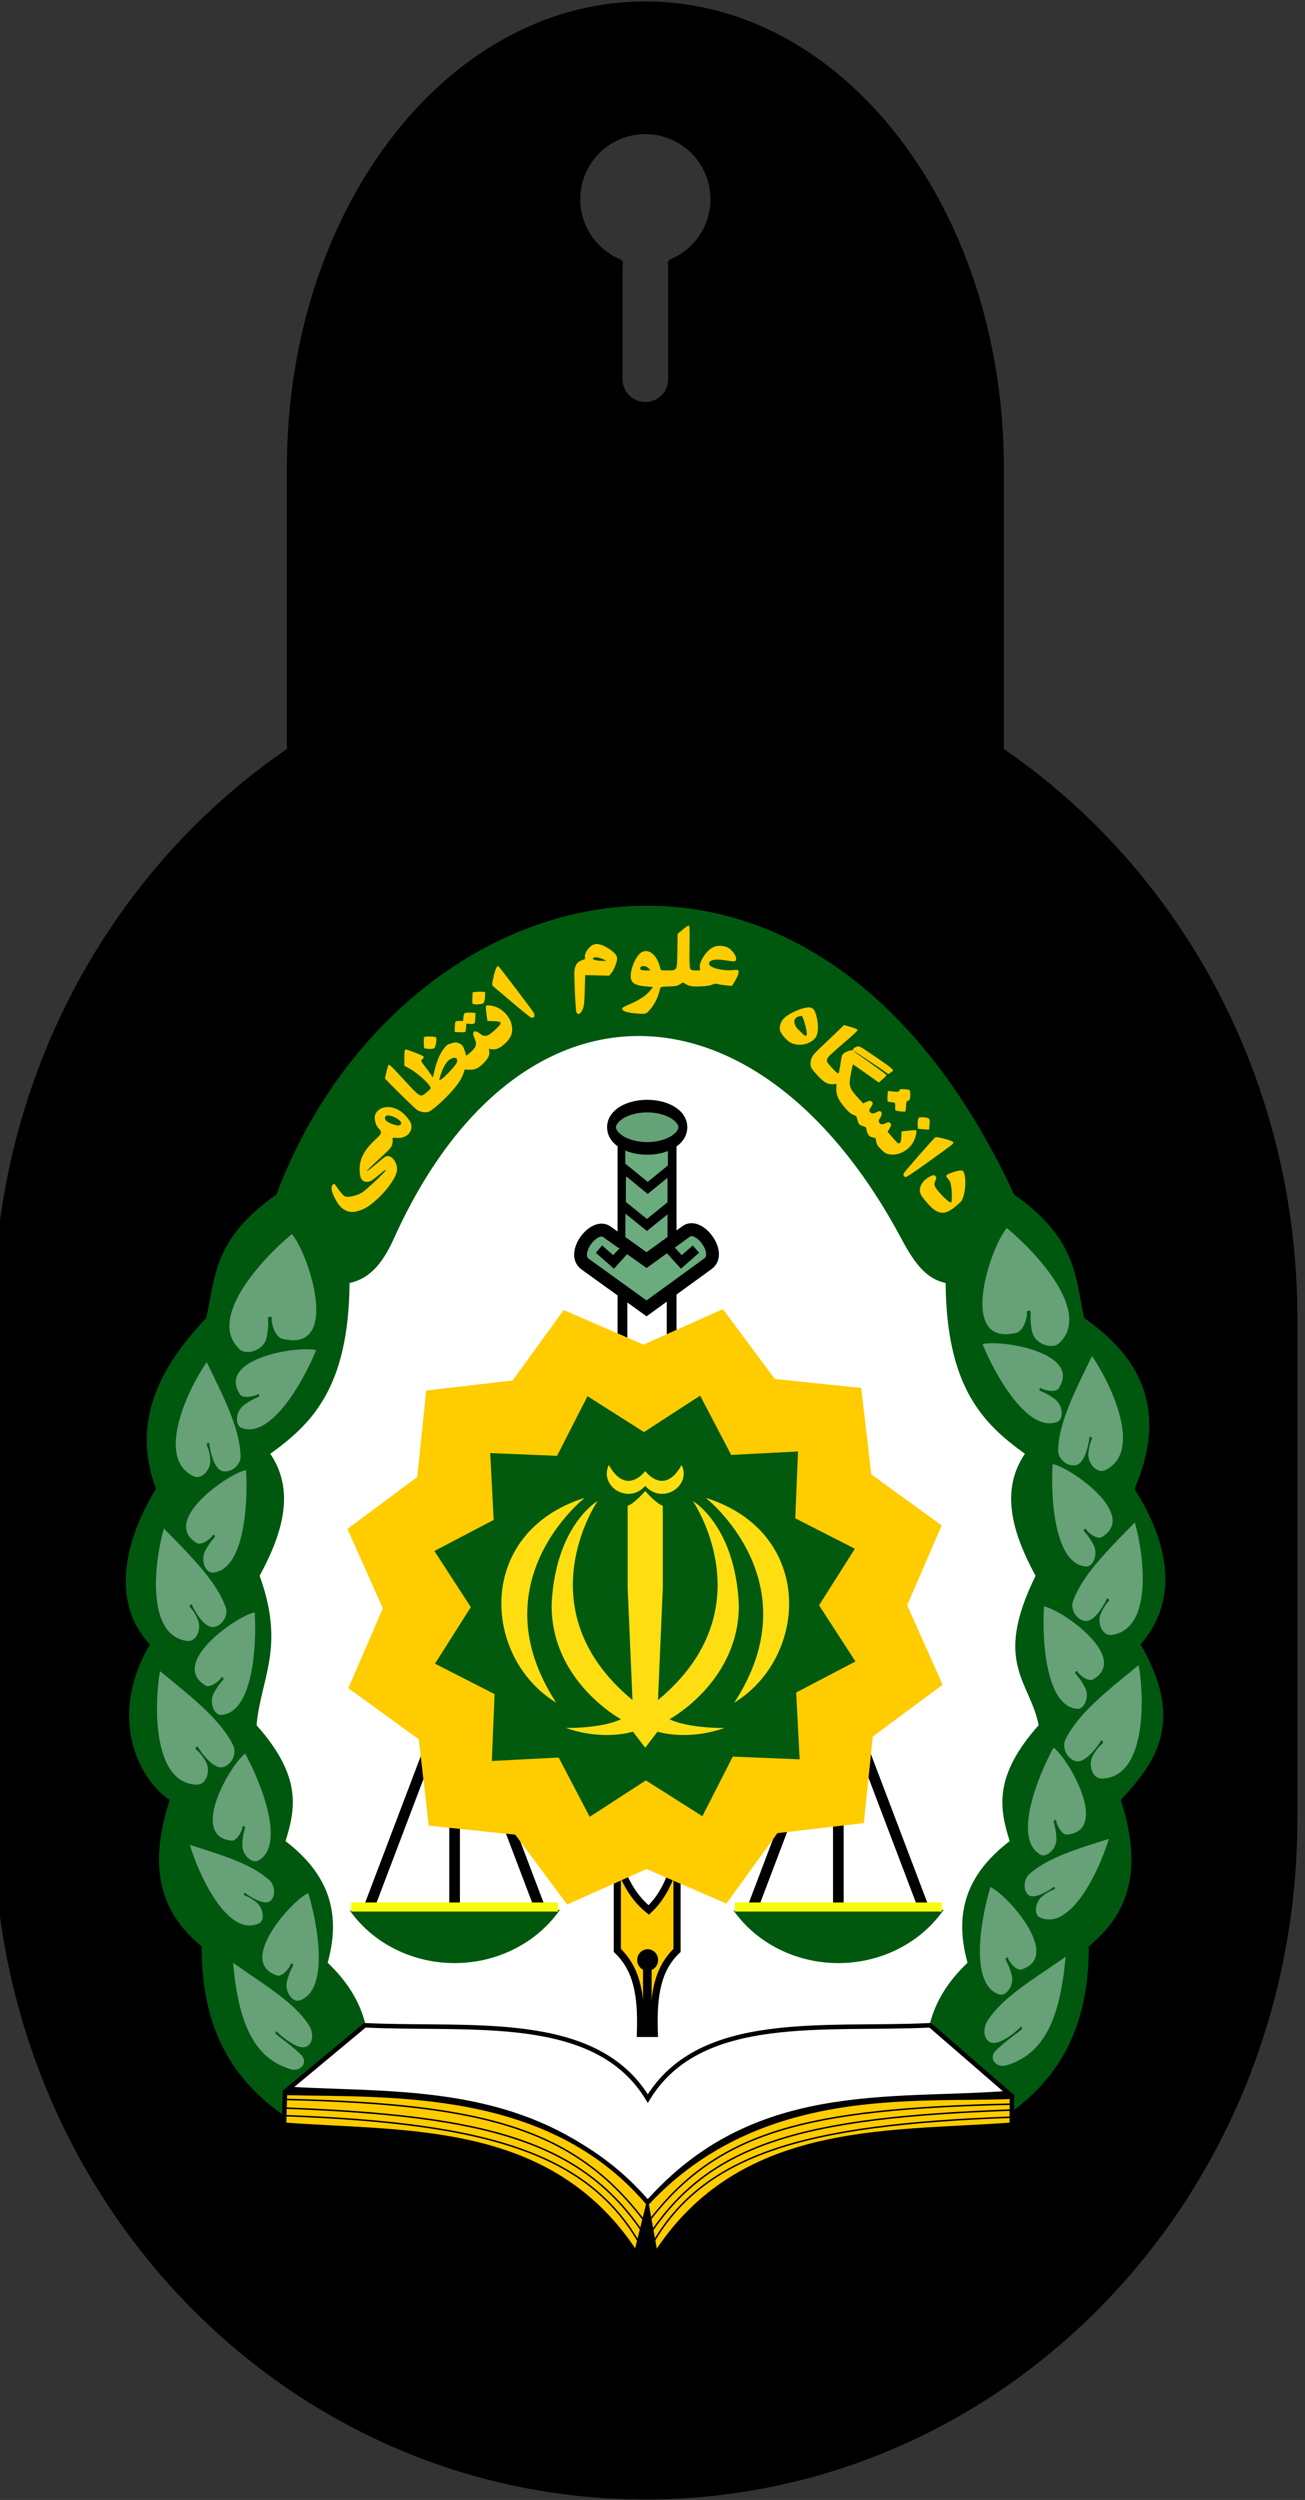 <?xml version="1.0" encoding="UTF-8" standalone="no"?>
<!-- Created with Inkscape (http://www.inkscape.org/) -->

<svg
   xmlns:dc="http://purl.org/dc/elements/1.1/"
   xmlns:cc="http://creativecommons.org/ns#"
   xmlns:rdf="http://www.w3.org/1999/02/22-rdf-syntax-ns#"
   xmlns:svg="http://www.w3.org/2000/svg"
   xmlns="http://www.w3.org/2000/svg"
   xmlns:sodipodi="http://sodipodi.sourceforge.net/DTD/sodipodi-0.dtd"
   xmlns:inkscape="http://www.inkscape.org/namespaces/inkscape"
   width="230.799mm"
   height="442.02mm"
   viewBox="0 0 230.799 442.02"
   version="1.1"
   id="svg4078"
   inkscape:version="0.92.3 (2405546, 2018-03-11)"
   sodipodi:docname="NAJA-Amin_University_Badge.svg">
  <rect x="0" y="0" width="230.799" height="442.02" fill="#333333" stroke="none"/>
  <defs
     id="defs4072" />
  <sodipodi:namedview
     id="base"
     pagecolor="#ffffff"
     bordercolor="#666666"
     borderopacity="1.0"
     inkscape:pageopacity="0.0"
     inkscape:pageshadow="2"
     inkscape:zoom="0.35"
     inkscape:cx="60.441277"
     inkscape:cy="669.59985"
     inkscape:document-units="mm"
     inkscape:current-layer="layer1"
     showgrid="false"
     fit-margin-top="0"
     fit-margin-left="0"
     fit-margin-right="0"
     fit-margin-bottom="0"
     inkscape:window-width="1366"
     inkscape:window-height="715"
     inkscape:window-x="-8"
     inkscape:window-y="-8"
     inkscape:window-maximized="1" />
  <g
     inkscape:label="Layer 1"
     inkscape:groupmode="layer"
     id="layer1"
     transform="translate(39.048,25.308)">
    <g
       transform="matrix(0.282,0,0,0.282,-1525.871,303.283)"
       id="g3965">
      <path
         style="display:inline;opacity:1;fill:#000000;fill-opacity:1;fill-rule:nonzero;stroke:#000000;stroke-width:6.191;stroke-linecap:round;stroke-linejoin:round;stroke-miterlimit:4;stroke-dasharray:none;stroke-dashoffset:0;stroke-opacity:1"
         d="m 5677.166,-1161.204 c -122.835,0 -221.723,129.044 -221.723,289.337 v 177.924 c -110.981,75.448 -184.077,206.12 -184.077,355.275 v 313.824 c 0,234.709 180.988,423.662 405.8,423.662 224.813,0 405.8,-188.953 405.8,-423.662 v -313.824 c 0,-149.155 -73.096,-279.827 -184.077,-355.275 v -177.924 c 0,-160.293 -98.888,-289.337 -221.723,-289.337 z m 0,76.987 a 43.924,43.924 0 0 1 43.924,43.924 43.924,43.924 0 0 1 -26.768,40.385 c 0.154,0.933 0.238,1.891 0.238,2.869 v 69.572 c 0,9.636 -7.758,17.392 -17.393,17.392 -9.636,0 -17.393,-7.756 -17.393,-17.392 v -69.572 c 0,-0.962 0.079,-1.905 0.228,-2.824 a 43.924,43.924 0 0 1 -26.759,-40.429 43.924,43.924 0 0 1 43.924,-43.924 z"
         id="path3673"
         inkscape:connector-curvature="0" />
      <g
         inkscape:label="Layer 1"
         id="layer1-9"
         transform="matrix(0.444,0,0,0.444,5345.775,-188.349)">
        <path
           style="fill:#000000;fill-opacity:1;fill-rule:evenodd;stroke:none"
           d=""
           id="path13976"
           inkscape:connector-curvature="0" />
        <path
           style="fill:#ffcc00;fill-opacity:1;stroke:none"
           d=""
           id="path3976"
           inkscape:connector-curvature="0" />
        <ellipse
           ry="797.857"
           rx="627.323"
           cy="47.716"
           cx="745.274"
           style="fill:#ffffff;fill-opacity:1;stroke:none"
           id="path4410" />
        <g
           id="g4323"
           transform="matrix(2.132,0,0,2.132,3151.026,-755.176)">
          <g
             id="g4226"
             transform="matrix(0.882,0,0,0.882,-2078.752,-143.489)">
            <path
               inkscape:connector-curvature="0"
               id="path4228"
               d="M 869.353,829.746 948.037,622.483"
               style="fill:none;stroke:#000000;stroke-width:8;stroke-linecap:butt;stroke-linejoin:miter;stroke-miterlimit:4;stroke-dasharray:none;stroke-opacity:1" />
            <path
               style="fill:none;stroke:#000000;stroke-width:8;stroke-linecap:butt;stroke-linejoin:miter;stroke-miterlimit:4;stroke-dasharray:none;stroke-opacity:1"
               d="M 999.852,829.746 921.169,622.483"
               id="path4230"
               inkscape:connector-curvature="0" />
          </g>
          <path
             style="fill:none;stroke:#000000;stroke-width:7.056;stroke-linecap:butt;stroke-linejoin:miter;stroke-miterlimit:4;stroke-dasharray:none;stroke-opacity:1"
             d="M -1254.277,598.508 V 410.623"
             id="path4234"
             inkscape:connector-curvature="0" />
          <g
             id="g4319">
            <path
               sodipodi:open="true"
               sodipodi:end="2.5617453"
               sodipodi:start="0.5732163"
               transform="matrix(0.84,0,0,0.883,-2036.914,-142.358)"
               d="m 1014.76,826.246 a 98.834,87.319 0 0 1 -82.709,39.962 98.834,87.319 0 0 1 -83.007,-39.477"
               sodipodi:ry="87.31916"
               sodipodi:rx="98.833778"
               sodipodi:cy="778.89008"
               sodipodi:cx="931.72424"
               id="path4232"
               style="fill:#00580f;fill-opacity:1;stroke:none"
               sodipodi:type="arc" />
            <path
               style="fill:#fede11;fill-opacity:1;stroke:#f7fc0d;stroke-width:6.028;stroke-linecap:butt;stroke-linejoin:miter;stroke-miterlimit:4;stroke-dasharray:none;stroke-opacity:1"
               d="m -1322.84,585.361 h 137.123"
               id="path4317-6"
               inkscape:connector-curvature="0" />
          </g>
        </g>
        <path
           sodipodi:nodetypes="cccccccccccccccccccccsscccccccc"
           inkscape:connector-curvature="0"
           id="path3388"
           d="m 1256.39,787.359 c 68.191,-47.789 116.7,-116.9 116.279,-239.019 51.54,-42.164 79.405,-101.689 45.22,-206.719 49.273,-53.242 91.461,-110.026 27.993,-219.639 55.644,-64.295 39.079,-143.806 -8.613,-219.639 39.234,-90.877 27.309,-173.228 -71.06,-241.172 -12.566,-56.679 -9.799,-112.262 -99.053,-174.419 -288.715,-624.431 -869.927,-456.891 -1041.961,0 -89.254,62.157 -86.487,117.74 -99.053,174.419 -72.906,76.431 -103.727,152.483 -71.06,241.172 -39.746,64.67 -67.761,156.341 -8.613,219.639 -63.464,109.622 -9.572,195.664 27.993,219.639 -34.186,105.029 -6.32,164.555 45.22,206.719 -0.421,122.118 48.089,191.229 116.279,239.019 l 116.474,-60.551 c 10.654,-60.034 -8.628,-111.514 -54.815,-155.308 22.418,-79.998 -7.57,-131.777 -59.506,-171.739 13.829,-44.741 24.058,-90.768 -40.913,-163.652 5.993,-66.885 41.026,-109.937 4.307,-211.025 33.956,-62.244 49.667,-121.447 15.073,-172.266 57.68,-41.714 110.751,-92.186 111.973,-241.172 26.984,-5.82 45.842,-25.592 62.446,-62.446 173.624,-385.366 515.108,-378.247 717.056,0 19.038,35.659 35.462,56.627 62.446,62.446 1.221,148.986 54.292,199.458 111.973,241.172 -34.594,50.819 -18.883,110.022 15.073,172.266 -61.085,123.931 -7.274,149.379 4.307,211.025 -64.972,72.884 -54.742,118.911 -40.913,163.652 -51.936,39.961 -81.924,91.741 -59.506,171.739 -46.187,43.794 -65.469,95.274 -54.815,155.308 z"
           style="fill:#00580f;fill-opacity:1;stroke:none" />
        <g
           id="g4361"
           style="fill:#66a178;fill-opacity:1"
           transform="matrix(2.132,0,0,2.132,-44.057,-1148.014)">
          <path
             sodipodi:nodetypes="cssssasc"
             inkscape:connector-curvature="0"
             id="path3362"
             d="m 97.6,806.573 c 3.805,43.556 15.671,63.541 38.012,70.456 6.585,2.038 11.971,-4.255 7.227,-9.321 -5.078,-5.423 -16.927,-13.558 -17.049,-14.224 -0.25,-1.36 0.794,-2.151 1.307,-0.817 0.067,0.174 13.379,12.894 19.58,9.182 3.865,-2.314 4.422,-8.707 1.247,-13.777 -9.742,-15.556 -31.165,-27.868 -50.324,-41.499 z"
             style="fill:#66a178;fill-opacity:1;stroke:none" />
          <path
             sodipodi:nodetypes="casssccc"
             inkscape:connector-curvature="0"
             id="path3364"
             d="m 147.404,760.394 c 6.298,20.599 14.257,64.818 -5.95,71.15 -4.441,1.392 -9.854,-5.995 -8.173,-12.667 1.855,-7.369 4.248,-10.114 4.133,-10.775 -0.234,-1.353 -1.828,-1.362 -1.847,0.067 -0.002,0.186 -3.685,6.83 -8.2,6.956 -28.329,-8.212 9.117,-49.933 20.037,-54.731 z"
             style="fill:#66a178;fill-opacity:1;stroke:none" />
          <path
             sodipodi:nodetypes="casssasc"
             inkscape:connector-curvature="0"
             id="path3366"
             d="m 68.952,728.472 c 5.537,18.716 24.625,61.479 45.663,52.057 4.329,-1.939 3.144,-10.293 -1.718,-14.151 -5.37,-4.261 -7.711,-4.067 -7.962,-4.616 -0.512,-1.123 0.333,-2.097 1.093,-1.069 0.099,0.134 11.62,8.455 16.08,5.041 3.703,-2.835 3.537,-10.425 -0.53,-14.002 C 109.1,740.756 90.097,735.211 68.952,728.472 Z"
             style="fill:#66a178;fill-opacity:1;stroke:none" />
          <path
             style="fill:#66a178;fill-opacity:1;stroke:none"
             d="m 105.609,668.04 c 10.362,18.884 27.161,60.555 8.668,70.87 -4.065,2.267 -10.868,-3.862 -10.582,-10.737 0.315,-7.592 2.098,-10.767 1.852,-11.391 -0.504,-1.277 -2.067,-0.961 -1.794,0.442 0.036,0.182 -2.216,7.437 -6.611,8.481 -29.408,-2.269 -1.246,-50.743 8.468,-57.665 z"
             id="path3368"
             inkscape:connector-curvature="0"
             sodipodi:nodetypes="casssccc" />
          <path
             style="fill:#66a178;fill-opacity:1;stroke:none"
             d="m 49.183,613.398 c -3.839,21.771 -5.124,74.62 24.522,75.141 6.101,0.107 9.311,-8.991 5.774,-15.272 -3.906,-6.937 -6.736,-7.868 -6.726,-8.549 0.021,-1.393 1.54,-1.98 1.859,-0.565 0.042,0.184 8.873,14.23 15.935,12.895 5.865,-1.109 9.84,-8.936 7.074,-14.547 -8.486,-17.215 -27.545,-32.034 -48.439,-49.104 z"
             id="path3370"
             inkscape:connector-curvature="0"
             sodipodi:nodetypes="casssasc" />
          <path
             sodipodi:nodetypes="casssccc"
             inkscape:connector-curvature="0"
             id="path3372"
             d="m 111.909,574.493 c 1.405,21.495 -0.993,66.36 -22.114,67.888 -4.642,0.336 -8.215,-8.095 -5.049,-14.204 3.496,-6.747 6.454,-8.869 6.495,-9.54 0.083,-1.37 -1.467,-1.745 -1.813,-0.359 -0.045,0.18 -5.153,5.803 -9.577,4.89 -25.689,-14.492 20.328,-46.51 32.058,-48.674 z"
             style="fill:#66a178;fill-opacity:1;stroke:none" />
          <path
             sodipodi:nodetypes="casssasc"
             inkscape:connector-curvature="0"
             id="path3374"
             d="m 51.749,518.9 c -5.917,20.44 -12.644,70.9 15.477,74.511 5.787,0.743 9.786,-7.63 7.079,-14.015 -2.99,-7.051 -5.582,-8.239 -5.501,-8.89 0.165,-1.331 1.669,-1.734 1.825,-0.345 0.02,0.181 6.95,14.555 13.801,14.018 5.689,-0.446 10.283,-7.523 8.239,-13.184 -6.271,-17.372 -22.841,-33.559 -40.921,-52.093 z"
             style="fill:#66a178;fill-opacity:1;stroke:none" />
          <path
             style="fill:#66a178;fill-opacity:1;stroke:none"
             d="m 106.195,480.207 c 1.405,21.495 -0.993,66.36 -22.114,67.888 -4.642,0.336 -8.215,-8.095 -5.049,-14.204 3.496,-6.747 6.454,-8.869 6.495,-9.54 0.083,-1.37 -1.467,-1.745 -1.813,-0.359 -0.045,0.18 -5.153,5.803 -9.577,4.89 -25.689,-14.492 20.328,-46.51 32.058,-48.674 z"
             id="path3376"
             inkscape:connector-curvature="0"
             sodipodi:nodetypes="casssccc" />
          <path
             style="fill:#66a178;fill-opacity:1;stroke:none"
             d="m 80.087,408.678 c -12.038,17.547 -34.274,63.34 -8.709,75.601 5.261,2.523 11.687,-4.17 11.123,-11.082 -0.624,-7.633 -2.712,-9.576 -2.43,-10.168 0.575,-1.212 2.13,-1.122 1.841,0.245 -0.037,0.178 2.027,16.001 8.7,17.643 5.542,1.364 12.125,-3.912 11.963,-9.929 -0.498,-18.462 -11.145,-39.035 -22.487,-62.31 z"
             id="path3378"
             inkscape:connector-curvature="0"
             sodipodi:nodetypes="casssasc" />
          <path
             sodipodi:nodetypes="casssccc"
             inkscape:connector-curvature="0"
             id="path3380"
             d="m 152.624,400.809 c -8.133,19.946 -29.903,59.25 -49.566,51.391 -4.322,-1.727 -3.85,-10.872 1.668,-14.983 6.094,-4.54 9.682,-5.155 10.012,-5.741 0.674,-1.196 -0.557,-2.21 -1.474,-1.115 -0.119,0.143 -7.171,2.966 -10.751,0.211 -16.77,-24.264 38.615,-32.944 50.111,-29.763 z"
             style="fill:#66a178;fill-opacity:1;stroke:none" />
          <path
             style="fill:#66a178;fill-opacity:1;stroke:none"
             d="m 136.518,323.923 c -20.15,16.63 -56.383,56.102 -34.622,76.232 4.783,4.424 15.99,0.6 17.82,-7.31 2.021,-8.736 0.626,-13.143 1.162,-13.737 1.096,-1.214 3.114,-0.142 2.292,1.32 -0.108,0.19 0.607,9.429 6.233,12.62 40.628,10.88 18.059,-56.85 7.113,-69.125 z"
             id="path3384"
             inkscape:connector-curvature="0"
             sodipodi:nodetypes="casssccc" />
        </g>
        <g
           id="g4374"
           style="fill:#66a178;fill-opacity:1"
           transform="matrix(2.132,0,0,2.132,-52.583,-1156.541)">
          <path
             style="fill:#66a178;fill-opacity:1;stroke:none"
             d="m 653.171,806.573 c -3.909,44.435 -16.098,64.823 -39.049,71.876 -6.764,2.079 -12.297,-4.341 -7.424,-9.509 5.217,-5.533 17.388,-13.832 17.514,-14.511 0.256,-1.387 -0.816,-2.194 -1.343,-0.834 -0.069,0.177 -13.744,13.154 -20.114,9.367 -3.97,-2.361 -4.543,-8.882 -1.281,-14.054 10.008,-15.87 32.015,-28.43 51.697,-42.335 z"
             id="path3396"
             inkscape:connector-curvature="0"
             sodipodi:nodetypes="cssssasc" />
          <path
             style="fill:#66a178;fill-opacity:1;stroke:none"
             d="m 603.366,760.394 c -6.298,20.599 -14.257,64.818 5.95,71.15 4.441,1.392 9.854,-5.995 8.173,-12.667 -1.855,-7.369 -4.248,-10.114 -4.133,-10.775 0.234,-1.353 1.828,-1.362 1.847,0.067 0.002,0.186 3.685,6.83 8.2,6.956 28.329,-8.212 -9.117,-49.933 -20.037,-54.731 z"
             id="path3398"
             inkscape:connector-curvature="0"
             sodipodi:nodetypes="casssccc" />
          <path
             style="fill:#66a178;fill-opacity:1;stroke:none"
             d="m 681.819,728.472 c -5.537,18.716 -24.625,61.479 -45.663,52.057 -4.329,-1.939 -3.144,-10.293 1.718,-14.151 5.37,-4.261 7.711,-4.067 7.962,-4.616 0.512,-1.123 -0.333,-2.097 -1.093,-1.069 -0.099,0.134 -11.62,8.455 -16.08,5.041 -3.703,-2.835 -3.537,-10.425 0.53,-14.002 12.477,-10.974 31.481,-16.52 52.626,-23.259 z"
             id="path3400"
             inkscape:connector-curvature="0"
             sodipodi:nodetypes="casssasc" />
          <path
             sodipodi:nodetypes="casssccc"
             inkscape:connector-curvature="0"
             id="path3402"
             d="m 645.162,668.04 c -10.362,18.884 -27.161,60.555 -8.668,70.87 4.065,2.267 10.868,-3.862 10.582,-10.737 -0.315,-7.592 -2.098,-10.767 -1.852,-11.391 0.504,-1.277 2.067,-0.961 1.794,0.442 -0.036,0.182 2.216,7.437 6.611,8.481 29.408,-2.269 1.246,-50.743 -8.468,-57.665 z"
             style="fill:#66a178;fill-opacity:1;stroke:none" />
          <path
             sodipodi:nodetypes="casssasc"
             inkscape:connector-curvature="0"
             id="path3404"
             d="m 701.588,613.398 c 3.839,21.771 5.124,74.62 -24.522,75.141 -6.101,0.107 -9.311,-8.991 -5.774,-15.272 3.906,-6.937 6.736,-7.868 6.726,-8.549 -0.021,-1.393 -1.54,-1.98 -1.859,-0.565 -0.042,0.184 -8.873,14.23 -15.935,12.895 -5.865,-1.109 -9.84,-8.936 -7.074,-14.547 8.486,-17.215 27.545,-32.034 48.439,-49.104 z"
             style="fill:#66a178;fill-opacity:1;stroke:none" />
          <path
             style="fill:#66a178;fill-opacity:1;stroke:none"
             d="m 638.861,574.493 c -1.405,21.495 0.993,66.36 22.114,67.888 4.642,0.336 8.215,-8.095 5.049,-14.204 -3.497,-6.747 -6.454,-8.869 -6.495,-9.54 -0.083,-1.37 1.467,-1.745 1.813,-0.359 0.045,0.18 5.153,5.803 9.577,4.89 25.689,-14.492 -20.328,-46.51 -32.058,-48.674 z"
             id="path3406"
             inkscape:connector-curvature="0"
             sodipodi:nodetypes="casssccc" />
          <path
             style="fill:#66a178;fill-opacity:1;stroke:none"
             d="m 699.022,518.9 c 5.917,20.44 12.644,70.9 -15.477,74.511 -5.787,0.743 -9.786,-7.63 -7.079,-14.015 2.99,-7.051 5.582,-8.239 5.501,-8.89 -0.165,-1.331 -1.669,-1.734 -1.825,-0.345 -0.02,0.181 -6.95,14.555 -13.801,14.018 -5.689,-0.446 -10.283,-7.523 -8.239,-13.184 6.271,-17.372 22.841,-33.559 40.92,-52.093 z"
             id="path3408"
             inkscape:connector-curvature="0"
             sodipodi:nodetypes="casssasc" />
          <path
             sodipodi:nodetypes="casssccc"
             inkscape:connector-curvature="0"
             id="path3410"
             d="m 644.576,480.207 c -1.405,21.495 0.993,66.36 22.114,67.888 4.642,0.336 8.215,-8.095 5.05,-14.204 -3.497,-6.747 -6.454,-8.869 -6.495,-9.54 -0.083,-1.37 1.467,-1.745 1.813,-0.359 0.045,0.18 5.153,5.803 9.577,4.89 25.689,-14.492 -20.328,-46.51 -32.058,-48.674 z"
             style="fill:#66a178;fill-opacity:1;stroke:none" />
          <path
             sodipodi:nodetypes="casssasc"
             inkscape:connector-curvature="0"
             id="path3412"
             d="m 670.684,408.678 c 12.038,17.547 34.274,63.34 8.709,75.601 -5.261,2.523 -11.687,-4.17 -11.123,-11.082 0.624,-7.633 2.712,-9.576 2.43,-10.168 -0.575,-1.212 -2.13,-1.122 -1.841,0.245 0.037,0.178 -2.027,16.001 -8.7,17.643 -5.542,1.364 -12.125,-3.912 -11.963,-9.929 0.498,-18.462 11.145,-39.035 22.487,-62.31 z"
             style="fill:#66a178;fill-opacity:1;stroke:none" />
          <path
             style="fill:#66a178;fill-opacity:1;stroke:none"
             d="m 598.146,400.809 c 8.133,19.946 29.903,59.25 49.566,51.391 4.322,-1.727 3.85,-10.872 -1.668,-14.983 -6.094,-4.54 -9.682,-5.155 -10.012,-5.741 -0.674,-1.196 0.557,-2.21 1.474,-1.115 0.119,0.143 7.171,2.966 10.751,0.211 16.77,-24.264 -38.615,-32.944 -50.111,-29.763 z"
             id="path3414"
             inkscape:connector-curvature="0"
             sodipodi:nodetypes="casssccc" />
          <path
             sodipodi:nodetypes="casssccc"
             inkscape:connector-curvature="0"
             id="path3416"
             d="m 614.253,323.923 c 20.15,16.63 56.383,56.102 34.622,76.232 -4.783,4.424 -15.99,0.6 -17.82,-7.31 -2.021,-8.736 -0.626,-13.143 -1.162,-13.737 -1.096,-1.214 -3.114,-0.142 -2.292,1.32 0.108,0.19 -0.607,9.429 -6.233,12.62 -40.628,10.88 -18.059,-56.85 -7.113,-69.125 z"
             style="fill:#66a178;fill-opacity:1;stroke:none" />
        </g>
        <g
           id="g3123">
          <path
             style="fill:none;stroke:#000000;stroke-width:13.788;stroke-miterlimit:4;stroke-dasharray:none;stroke-opacity:1"
             d="m 714.018,-613.066 c 0,-26.403 69.473,-26.241 69.473,0 v 991.587 l -33.817,27.021 -35.656,-27.021 z"
             id="path4238"
             inkscape:connector-curvature="0"
             sodipodi:nodetypes="sscccs" />
          <g
             id="g3111">
            <path
               style="fill:#6aac7e;fill-opacity:1;stroke:none"
               d="m 733.395,-488.695 -14.579,-11.388 v -19.412 c 0,-10.676 0.11,-19.411 0.243,-19.411 0.134,0 6.94,5.302 15.126,11.782 8.186,6.48 15,11.782 15.141,11.782 0.142,0 6.485,-4.93 14.096,-10.955 7.611,-6.025 13.931,-10.955 14.045,-10.955 0.114,0 0.196,8.325 0.181,18.5 l -0.026,18.5 -14.057,10.955 c -7.731,6.025 -14.402,11.188 -14.825,11.473 -0.678,0.457 -2.462,-0.806 -15.346,-10.87 v 0 z"
               id="path4308"
               inkscape:connector-curvature="0" />
            <path
               style="fill:#6aac7e;fill-opacity:1;stroke:none"
               d="m 733.614,-541.637 -15.586,-12.18 -0.008,-11.775 -0.008,-11.775 2.072,0.606 c 8.841,2.587 17.128,3.661 28.247,3.661 10.971,0 18.977,-1.042 28.901,-3.76 l 0.982,-0.269 v 12.5 12.5 l -13.347,10.448 c -7.341,5.746 -13.868,10.847 -14.505,11.335 l -1.158,0.887 -15.586,-12.179 z"
               id="path4306"
               inkscape:connector-curvature="0" />
            <path
               style="fill:#6aac7e;fill-opacity:1;stroke:none"
               d="m 732.495,-440.124 -14.333,-10.397 -0.008,-18.575 c -0.006,-14.793 0.1,-18.49 0.529,-18.155 0.811,0.632 27.616,22.539 28.363,23.181 0.547,0.47 2.713,-1.138 14.02,-10.411 7.355,-6.032 14.1,-11.558 14.99,-12.281 l 1.618,-1.314 v 17.923 17.924 l -15.161,11.156 c -8.339,6.136 -15.279,11.199 -15.422,11.252 -0.143,0.053 -6.71,-4.583 -14.594,-10.302 v 0 z"
               id="path4310"
               inkscape:connector-curvature="0" />
            <ellipse
               ry="11.035"
               rx="26.388"
               cy="243.94"
               cx="1094.368"
               transform="matrix(1.909,0,0,2.708,-1340.196,-1268.906)"
               id="path4240"
               style="fill:#64a277;fill-opacity:1;stroke:#000000;stroke-width:6.563;stroke-linecap:round;stroke-miterlimit:4;stroke-dasharray:none;stroke-dashoffset:0;stroke-opacity:1" />
            <g
               transform="matrix(2.261,0,0,2.283,-1729.513,-1147.299)"
               id="g4242"
               style="fill:#6aac7e;fill-opacity:1">
              <path
                 style="fill:#6aac7e;fill-opacity:1;stroke:#000000;stroke-width:8;stroke-linecap:butt;stroke-linejoin:miter;stroke-miterlimit:4;stroke-dasharray:none;stroke-opacity:1"
                 d="m 1120.551,300.502 c 7.966,-5.834 22.686,13.453 13.57,20.016 l -38.341,27.604 -38.341,-27.355 c -9.101,-6.582 5.508,-25.717 13.57,-20.016 l 24.771,17.516 z"
                 id="path4244"
                 inkscape:connector-curvature="0"
                 sodipodi:nodetypes="sscsscs" />
              <path
                 style="fill:#6aac7e;fill-opacity:1;stroke:#000000;stroke-width:6;stroke-linecap:butt;stroke-linejoin:miter;stroke-miterlimit:4;stroke-dasharray:none;stroke-opacity:1"
                 d="m 1066.061,311.469 9.116,7.916 8.276,-8.996"
                 id="path4246"
                 inkscape:connector-curvature="0" />
              <path
                 inkscape:connector-curvature="0"
                 id="path4248"
                 d="m 1126.633,311.469 -9.116,7.916 -8.276,-8.996"
                 style="fill:#6aac7e;fill-opacity:1;stroke:#000000;stroke-width:6;stroke-linecap:butt;stroke-linejoin:miter;stroke-miterlimit:4;stroke-dasharray:none;stroke-opacity:1" />
            </g>
            <path
               sodipodi:nodetypes="ccc"
               style="fill:none;stroke:#000000;stroke-width:13.221;stroke-linecap:butt;stroke-linejoin:miter;stroke-miterlimit:4;stroke-dasharray:none;stroke-opacity:1"
               d="m 785.021,-499.761 -36.48,29.429 -36.481,-29.429"
               id="path4250"
               inkscape:connector-curvature="0" />
            <path
               inkscape:connector-curvature="0"
               id="path4252"
               d="m 785.808,-552.118 -36.126,29.482 -36.126,-29.482"
               style="fill:none;stroke:#000000;stroke-width:13.168;stroke-linecap:butt;stroke-linejoin:miter;stroke-miterlimit:4;stroke-dasharray:none;stroke-opacity:1"
               sodipodi:nodetypes="ccc" />
          </g>
        </g>
        <g
           transform="matrix(2.132,0,0,2.132,3693.081,-755.176)"
           id="g4332">
          <g
             transform="matrix(0.882,0,0,0.882,-2078.752,-143.489)"
             id="g4334">
            <path
               style="fill:none;stroke:#000000;stroke-width:8;stroke-linecap:butt;stroke-linejoin:miter;stroke-miterlimit:4;stroke-dasharray:none;stroke-opacity:1"
               d="M 869.353,829.746 948.037,622.483"
               id="path4336"
               inkscape:connector-curvature="0" />
            <path
               inkscape:connector-curvature="0"
               id="path4338"
               d="M 999.852,829.746 921.169,622.483"
               style="fill:none;stroke:#000000;stroke-width:8;stroke-linecap:butt;stroke-linejoin:miter;stroke-miterlimit:4;stroke-dasharray:none;stroke-opacity:1" />
          </g>
          <path
             inkscape:connector-curvature="0"
             id="path4340"
             d="M -1254.277,598.508 V 410.623"
             style="fill:none;stroke:#000000;stroke-width:7.056;stroke-linecap:butt;stroke-linejoin:miter;stroke-miterlimit:4;stroke-dasharray:none;stroke-opacity:1" />
          <g
             id="g4342">
            <path
               sodipodi:type="arc"
               style="fill:#00580f;fill-opacity:1;stroke:none"
               id="path4344"
               sodipodi:cx="931.72424"
               sodipodi:cy="778.89008"
               sodipodi:rx="98.833778"
               sodipodi:ry="87.31916"
               d="m 1014.76,826.246 a 98.834,87.319 0 0 1 -82.709,39.962 98.834,87.319 0 0 1 -83.007,-39.477"
               transform="matrix(0.84,0,0,0.883,-2036.914,-142.358)"
               sodipodi:start="0.5732163"
               sodipodi:end="2.5617453"
               sodipodi:open="true" />
            <path
               inkscape:connector-curvature="0"
               id="path4346"
               d="m -1322.84,585.361 h 137.123"
               style="fill:#fede11;fill-opacity:1;stroke:#f7fc0d;stroke-width:6.028;stroke-linecap:butt;stroke-linejoin:miter;stroke-miterlimit:4;stroke-dasharray:none;stroke-opacity:1" />
          </g>
        </g>
        <g
           id="g3098">
          <path
             sodipodi:nodetypes="cccccccc"
             inkscape:connector-curvature="0"
             id="path4348"
             d="m 706.768,423.143 v 130.946 c 26.943,25.905 34.636,60.988 32.639,117.242 h 19.583 c -1.998,-56.255 5.158,-91.338 32.1,-117.242 v -130.946 c -8.864,28.281 -18.38,53.645 -39.928,73.847 -24.499,-19.54 -37.993,-48.978 -44.394,-73.847 z"
             style="fill:#ffcc00;fill-opacity:1;stroke:#000000;stroke-width:10.095;stroke-linecap:butt;stroke-linejoin:miter;stroke-miterlimit:4;stroke-dasharray:none;stroke-opacity:1" />
          <circle
             r="5"
             cy="620.219"
             cx="1394.286"
             transform="matrix(2.947,0,0,3.045,-3359.354,-1320.934)"
             id="path4352"
             style="fill:#000000;fill-opacity:1;stroke:none" />
          <path
             inkscape:connector-curvature="0"
             id="path4354"
             d="m 749.141,570.99 v 98.25"
             style="fill:none;stroke:#000000;stroke-width:12.179;stroke-linecap:butt;stroke-linejoin:miter;stroke-miterlimit:4;stroke-dasharray:none;stroke-opacity:1"
             sodipodi:nodetypes="cc" />
        </g>
        <g
           id="g3089">
          <path
             sodipodi:type="star"
             style="fill:#ffcc00;fill-opacity:1;stroke:none"
             id="path4266"
             sodipodi:sides="12"
             sodipodi:cx="-1251.2548"
             sodipodi:cy="342.29428"
             sodipodi:r1="279.4263"
             sodipodi:r2="327.89145"
             sodipodi:arg1="0.66925654"
             sodipodi:arg2="0.93105592"
             inkscape:flatsided="false"
             inkscape:rounded="0"
             inkscape:randomized="0"
             d="m -1032.105,515.651 -23.402,89.694 -92.636,-3.345 -65.114,65.976 -78.553,-49.215 -89.379,24.58 -43.421,-81.898 -89.694,-23.402 3.345,-92.637 -65.976,-65.114 49.215,-78.553 -24.58,-89.379 81.898,-43.421 23.402,-89.694 92.637,3.345 65.114,-65.976 78.553,49.215 89.379,-24.58 43.422,81.898 89.694,23.402 -3.345,92.637 65.976,65.114 -49.215,78.553 24.58,89.379 z"
             transform="matrix(1.31,-0.2,0.2,1.31,2316.556,-629.775)" />
          <path
             transform="matrix(0.927,-0.141,0.141,0.927,1857.402,-425.688)"
             d="m -1045.527,505.034 -9.981,100.311 -98.951,-19.25 -58.799,81.882 -76.069,-66.147 -91.863,41.512 -32.804,-95.32 -100.311,-9.981 19.25,-98.951 -81.882,-58.799 66.147,-76.069 -41.512,-91.862 95.32,-32.804 9.981,-100.311 98.951,19.25 58.799,-81.882 76.069,66.147 91.862,-41.512 32.804,95.32 100.311,9.981 -19.25,98.951 81.882,58.799 -66.147,76.069 41.512,91.862 z"
             inkscape:randomized="0"
             inkscape:rounded="0"
             inkscape:flatsided="false"
             sodipodi:arg2="0.93105592"
             sodipodi:arg1="0.66925654"
             sodipodi:r2="327.89145"
             sodipodi:r1="262.31317"
             sodipodi:cy="342.29428"
             sodipodi:cx="-1251.2548"
             sodipodi:sides="12"
             id="path4268"
             style="fill:#015a0e;fill-opacity:1;stroke:none"
             sodipodi:type="star" />
          <g
             style="fill:#fede11;fill-opacity:1"
             transform="matrix(0.973,0,0,0.973,542.964,-131.383)"
             id="g4270">
            <path
               style="fill:#fede11;fill-opacity:1"
               inkscape:connector-curvature="0"
               d="m 296.694,47.667 c 0,0 156,122.002 41.333,297.335 108,-66 117.334,-247.502 -41.333,-297.335 z"
               id="path4272" />
            <path
               style="fill:#fede11;fill-opacity:1"
               inkscape:connector-curvature="0"
               d="m 208.861,30.334 c -24.834,28 -67.5,0.167 -52.833,-30.334 25.667,46 52.833,8.833 52.833,8.833 0,0 27.166,37.166 52.833,-8.833 14.667,30.5 -27.999,58.334 -52.833,30.334 z"
               id="path4274" />
            <path
               style="fill:#fede11;fill-opacity:1"
               inkscape:connector-curvature="0"
               d="m 208.861,410.336 -17.833,-23.334 c 0,0 -41.999,14 -97.333,-5.333 45.333,0 70.667,-8.001 80,-12.667 0,0 -102.667,-55.333 -100.667,-168 6,-114 66.667,-148.667 66.667,-148.667 0,0 -108,157.333 50.666,288.831 l -7,-162.666 c 0,0 0,-107.167 0,-119.5 9,-2.167 25.5,-21.167 25.5,-21.167 0,0 16.5,19 25.5,21.167 0,12.333 0,119.5 0,119.5 l -7,162.666 C 386.027,209.668 278.027,52.335 278.027,52.335 c 0,0 60.667,34.667 66.667,148.667 2,112.667 -100.667,168 -100.667,168 9.333,4.666 34.667,12.667 80,12.667 -55.334,19.333 -97.333,5.333 -97.333,5.333 z"
               id="path4276" />
            <path
               style="fill:#fede11;fill-opacity:1"
               inkscape:connector-curvature="0"
               d="m 121.028,47.667 c 0,0 -156,122.002 -41.333,297.335 C -28.305,279.002 -37.639,97.5 121.028,47.667 Z"
               id="path4278" />
          </g>
        </g>
        <g
           id="g3103">
          <path
             sodipodi:nodetypes="ccccccc"
             inkscape:connector-curvature="0"
             id="path3418"
             d="M 1148.77,659.812 C 999.717,667.165 823.891,641.209 749.842,763.351 675.792,641.209 499.205,667.165 350.152,659.812 L 242.112,749.73 c 160.931,9.795 357.198,-9.295 506.879,161.445 C 898.67,740.435 1091.936,768.623 1259.327,755.598 Z"
             style="fill:#ffffff;fill-opacity:1;stroke:#000000;stroke-width:6.395;stroke-linecap:butt;stroke-linejoin:miter;stroke-miterlimit:4;stroke-dasharray:none;stroke-opacity:1" />
          <path
             style="fill:#ffcc00;fill-opacity:1;stroke:#000000;stroke-width:6.395;stroke-linecap:butt;stroke-linejoin:miter;stroke-miterlimit:4;stroke-dasharray:none;stroke-opacity:1"
             d="M 235.962,800.279 C 415.566,813.945 629.65,795.49 747.375,1005.921 865.101,795.49 1084.324,813.945 1263.928,800.279 l 0.19,-39.664 C 1129.734,766.744 908.706,740.519 749.529,910.036 609.731,746.44 387.829,758.723 237.294,755.285 Z"
             id="path3428"
             inkscape:connector-curvature="0"
             sodipodi:nodetypes="ccccccc" />
          <path
             sodipodi:nodetypes="ccc"
             inkscape:connector-curvature="0"
             id="path4400"
             d="m 239.761,764.569 c 285.593,6.615 409.998,43.218 508.59,176.028 98.592,-132.81 228.136,-162.751 513.729,-169.366"
             style="fill:none;stroke:#000000;stroke-width:2.132px;stroke-linecap:butt;stroke-linejoin:miter;stroke-opacity:1" />
          <path
             style="fill:none;stroke:#000000;stroke-width:2.132px;stroke-linecap:butt;stroke-linejoin:miter;stroke-opacity:1"
             d="M 1261.129,789.692 C 973.541,800.298 819.343,839.506 747.4,985.35 675.457,839.506 524.304,798.014 236.716,787.409"
             id="path4402"
             inkscape:connector-curvature="0"
             sodipodi:nodetypes="ccc" />
          <path
             sodipodi:nodetypes="ccc"
             inkscape:connector-curvature="0"
             id="path4404"
             d="M 1261.7,779.605 C 974.112,790.211 836.096,823.464 748.542,961.233 660.988,823.464 524.304,787.356 236.716,776.75"
             style="fill:none;stroke:#000000;stroke-width:2.132px;stroke-linecap:butt;stroke-linejoin:miter;stroke-opacity:1" />
          <path
             sodipodi:nodetypes="ccccc"
             inkscape:connector-curvature="0"
             id="path4408"
             d="m 749.463,908.326 -17.531,70.886 14.366,27.786 15.889,-27.351 z"
             style="fill:#000000;fill-opacity:1;stroke:#000000;stroke-width:2.132px;stroke-linecap:butt;stroke-linejoin:miter;stroke-opacity:1" />
        </g>
        <g
           id="g3070">
          <g
             transform="matrix(0.389,0.451,-0.451,0.389,321.66,-1465.088)"
             id="g3980">
            <path
               style="fill:#ffcc00;fill-opacity:1;stroke:none"
               d="m 2102.381,8.887 c -16.516,-4.949 -23.651,-24.24 -17.354,-46.915 1.716,-6.177 3.038,-7.576 7.163,-7.576 3.882,0 5.753,1.662 8.043,7.143 1.734,4.15 5.132,7.959 8.11,9.091 11.355,4.317 55.37,1.177 55.37,-3.95 0,-2.688 -16.268,-16.795 -27.956,-24.243 -8.055,-5.133 -12.801,-6.793 -18.756,-6.56 -5.542,0.217 -8.338,-0.641 -9.172,-2.814 -1.451,-3.782 8.747,-28.505 13.872,-33.63 3.362,-3.362 4.256,-3.417 10.838,-0.667 11.008,4.6 28.988,20.974 37.58,34.225 7.539,11.627 7.734,12.396 7.691,30.305 -0.069,28.568 -7.669,40.732 -28.442,45.521 -10.637,2.452 -38.899,2.494 -46.987,0.071 z"
               id="path3966-0"
               inkscape:connector-curvature="0" />
            <path
               style="fill:#ffcc00;fill-opacity:1;stroke:none"
               d="m 2038.476,7.961 c -1.914,-2.307 -16.086,-101.817 -16.169,-113.531 -0.025,-3.581 31.788,-25.29 35.854,-24.466 4.175,0.847 4.352,-4.239 -2.649,76.287 -2.847,32.745 -6.143,60.701 -7.324,62.124 -2.851,3.435 -6.651,3.273 -9.711,-0.415 z"
               id="path3968-5"
               inkscape:connector-curvature="0" />
            <path
               style="fill:#ffcc00;fill-opacity:1;stroke:none"
               d="m 1706.197,9.615 c -7.532,-2.151 -13.468,-7.386 -17.719,-15.627 -3.674,-7.122 -4.488,-13.495 -5.835,-45.653 -0.861,-20.557 -1.995,-43.285 -2.52,-50.508 l -0.955,-13.132 12.948,-8.586 c 7.121,-4.722 14.32,-8.586 15.998,-8.586 2.634,0 3.05,6.547 3.05,48.038 0,58.961 -0.74,57.031 21.833,56.99 15.681,-0.028 24.642,-1.39 24.625,-3.744 -0.01,-0.704 -6.467,-8.817 -14.359,-18.029 -14.139,-16.503 -14.33,-16.88 -13.02,-25.617 0.731,-4.877 3.107,-11.126 5.279,-13.888 2.584,-3.285 3.146,-5.289 1.627,-5.795 -1.739,-0.58 -1.712,-2.626 0.106,-8.136 2.816,-8.532 -0.54,-7.186 54.25,-21.766 38.577,-10.265 46.117,-11.339 45.726,-6.511 -0.111,1.374 -0.338,4.771 -0.505,7.548 -0.167,2.778 -1.447,5.051 -2.845,5.051 -4.085,0 -90.696,23.866 -92.125,25.385 -0.714,0.76 0.52,0.852 2.742,0.206 13.014,-3.786 86.231,-21.55 88.82,-21.55 2.463,0 3.104,2.622 3.104,12.685 v 12.685 l -35.86,8.81 c -19.723,4.845 -36.193,9.091 -36.599,9.434 -0.406,0.343 5.41,8.382 12.924,17.864 18.294,23.084 23.782,25.734 51.693,24.962 l 20.885,-0.578 1.796,-6.061 c 2.992,-10.099 4.587,-12.122 9.557,-12.122 3.955,0 5.223,1.628 7.473,9.596 2.234,7.911 3.533,9.596 7.396,9.596 5.775,0 8.8,-3.451 10.507,-11.983 2.467,-12.333 12.016,-10.508 15.797,3.019 1.671,5.977 3.397,8.121 6.946,8.63 5.957,0.853 8.721,-1.909 11.375,-11.367 1.688,-6.017 3.071,-7.492 7.023,-7.492 4.018,0 5.502,1.669 8.081,9.091 l 3.16,9.091 h 19.128 c 17.831,0 19.169,-0.285 19.728,-4.201 0.408,-2.853 -2.383,-6.951 -8.701,-12.774 l -9.301,-8.573 9.562,-13.995 c 5.259,-7.697 10.217,-13.995 11.017,-13.995 3.548,0 13.858,14.71 17.054,24.33 7.401,22.283 0.876,47.889 -15.573,61.109 -6.229,5.006 -9.802,6.165 -21.61,7.01 -11.98,0.857 -15.27,0.349 -21.482,-3.316 l -7.336,-4.328 -5.167,4.065 c -6.535,5.14 -13.92,5.155 -22.3,0.046 -6.546,-3.991 -6.586,-3.991 -13.132,0 -8.194,4.996 -10.848,5.005 -20.535,0.066 -7.694,-3.923 -7.81,-3.923 -15.499,0 -5.963,3.042 -11.867,3.952 -25.643,3.952 -23.311,0 -36.449,-3.955 -47.243,-14.223 -4.63,-4.404 -8.543,-7.779 -8.697,-7.499 -8.428,15.397 -18.321,20.154 -43.502,20.919 -10.556,0.321 -20.973,0.075 -23.149,-0.546 z"
               id="path3970"
               inkscape:connector-curvature="0" />
            <path
               style="fill:#ffcc00;fill-opacity:1;stroke:none"
               d="m 1970.126,-95.259 c -4.645,-3.976 -8.445,-8.87 -8.445,-10.877 0,-2.006 3.66,-6.955 8.134,-10.997 9.228,-8.337 10.742,-8.083 22.074,3.695 l 6.974,7.249 -8.91,9.079 c -4.901,4.993 -9.466,9.079 -10.146,9.079 -0.68,0 -5.036,-3.253 -9.681,-7.228 z"
               id="path3972"
               inkscape:connector-curvature="0" />
            <path
               style="fill:#ffcc00;fill-opacity:1;stroke:none"
               d="m 1873.703,-84.107 -7.986,-8.198 9.683,-9.167 c 7.926,-7.503 9.242,-9.699 7.254,-12.095 -1.978,-2.383 -0.978,-4.413 5.374,-10.918 4.292,-4.395 8.624,-7.991 9.628,-7.991 1.004,0 5.365,2.804 9.691,6.231 7.507,5.946 10.07,12.372 5.951,14.918 -1.054,0.651 2.128,4.912 7.071,9.468 4.943,4.556 8.987,9.065 8.987,10.02 0,2.391 -14.643,15.81 -17.326,15.878 -1.195,0.03 -4.308,-2.218 -6.918,-4.996 -2.61,-2.778 -5.792,-5.051 -7.071,-5.051 -1.279,0 -4.461,2.273 -7.071,5.051 -2.61,2.778 -5.766,5.051 -7.013,5.051 -1.248,0 -5.862,-3.689 -10.254,-8.198 z"
               id="path3974"
               inkscape:connector-curvature="0" />
            <path
               style="fill:#ffcc00;fill-opacity:1;stroke:none"
               d="m 1592.544,8.723 c -9.303,-2.689 -17.136,-13.883 -18.317,-26.176 -1.875,-19.517 11.51,-58.322 22.631,-65.609 6.293,-4.124 15.809,-1.742 32.524,8.14 15.053,8.899 26.715,21.465 28.436,30.639 3.705,19.75 -8.895,42.523 -28.476,51.467 -8.731,3.988 -25.849,4.704 -36.797,1.539 z m 37.555,-36.175 c 2.917,-0.017 6.667,-0.945 8.334,-2.061 2.577,-1.727 2.275,-2.675 -2.02,-6.337 -5.937,-5.062 -32.645,-17.835 -37.293,-17.835 -3.276,0 -7.154,7.528 -7.154,13.888 0,8.939 12.955,15.28 27.022,13.225 3.195,-0.467 8.195,-0.862 11.112,-0.879 z"
               id="path3978"
               inkscape:connector-curvature="0" />
          </g>
          <g
             transform="matrix(0.595,0,0,0.595,253.283,-600.694)"
             id="g3992">
            <path
               style="fill:#ffcc00;fill-opacity:1;stroke:none"
               d="m 791.27,-284.823 c -12.052,-2.146 -17.387,-5.054 -17.497,-9.537 -0.059,-2.408 5.075,-5.368 20.172,-11.63 19.711,-8.176 37.393,-20.066 46.006,-30.935 l 6.89,-8.695 -15.841,-1.356 c -27.701,-2.372 -37.055,-8.439 -37.055,-24.037 0,-21.452 14.172,-51.598 27.17,-57.797 14.583,-6.954 30.882,4.052 39.293,26.531 2.336,6.244 4.248,12.683 4.248,14.308 0,2.34 3.28,2.955 15.776,2.955 24.48,0 23.503,1.864 24.242,-46.224 l 0.622,-40.495 12.275,-10.257 c 6.751,-5.641 13.29,-9.91 14.53,-9.487 1.604,0.547 2.041,14.774 1.512,49.264 -0.522,34.059 -0.05,49.79 1.586,52.847 1.93,3.606 4.144,4.352 12.918,4.352 h 10.589 l -0.758,-7.947 c -1.361,-14.27 17.264,-41.177 33.076,-47.784 9.39,-3.923 22.512,-3.511 32.492,1.021 10.345,4.698 21.505,19.881 20.571,27.988 -0.734,6.369 -3.037,6.575 -27.355,2.457 -23.156,-3.922 -38.388,-0.003 -36.575,9.411 1.707,8.861 32.681,16.536 56.801,14.073 9.139,-0.933 11.934,-0.555 12.811,1.73 1.581,4.121 -2.344,14.955 -9.516,26.264 l -6.12,9.651 -13.929,-1.373 c -7.661,-0.755 -16.809,-2.199 -20.329,-3.208 -4.799,-1.376 -7.983,-1.009 -12.726,1.47 -4.236,2.214 -13.333,3.603 -27.539,4.207 -21.233,0.902 -28.596,-0.608 -38.574,-7.911 -2.579,-1.887 -4.519,-1.393 -9.76,2.485 -5.662,4.19 -9.236,4.934 -26.59,5.535 -19.829,0.687 -20.062,0.754 -21.231,6.061 -4.326,19.63 -13.304,37.687 -25.019,50.318 -7.801,8.411 -8.223,8.582 -20.671,8.393 -6.989,-0.106 -18.912,-1.299 -26.495,-2.649 z m 45.102,-105.244 c -7.564,-8.052 -22.705,-6.402 -19.435,2.117 0.802,2.09 4.439,2.934 12.653,2.934 h 11.527 z"
               id="path3988-3"
               inkscape:connector-curvature="0" />
            <path
               style="fill:#ffcc00;fill-opacity:1;stroke:none"
               d="m 664.834,-286.535 c -1.559,-4.102 -4.507,-60.664 -4.763,-91.41 -0.15,-18.029 6.878,-28.773 21.168,-32.36 4.056,-1.018 4.746,-2.228 4.034,-7.078 -1.018,-6.934 4.93,-17.508 14.267,-25.364 9.448,-7.95 23.491,-6.118 41.116,5.365 15.406,10.037 20.965,16.475 20.965,24.278 0,8.172 -7.494,27.08 -13.618,34.358 l -5.223,6.207 -28.46,-0.683 -28.46,-0.683 -1.078,36.365 c -0.934,31.517 -1.66,37.645 -5.442,45.962 -4.907,10.791 -11.453,13.066 -14.504,5.042 z m 63.776,-124.975 c -9.692,-5.113 -24.569,-6.197 -24.569,-1.791 0,3.184 9.088,5.315 24.244,5.685 l 8.081,0.197 z"
               id="path3990-0"
               inkscape:connector-curvature="0" />
          </g>
          <g
             transform="matrix(0.457,-0.419,0.419,0.457,477.671,-370.352)"
             id="g4008">
            <path
               style="fill:#ffcc00;fill-opacity:1;stroke:none"
               d="m 555.688,-350.411 c -1.113,-2.08 -4.775,-25.945 -8.138,-53.033 -3.363,-27.088 -6.589,-52.059 -7.169,-55.49 -0.999,-5.908 -0.172,-6.843 15.643,-17.686 16.331,-11.196 23.755,-13.977 23.782,-8.906 0.055,10.585 -10.679,125.356 -12.282,131.32 -2.273,8.46 -8.305,10.394 -11.836,3.795 z"
               id="path3996-9"
               inkscape:connector-curvature="0" />
            <path
               style="fill:#ffcc00;fill-opacity:1;stroke:none"
               d="m 239.2,-349.502 c -7.694,-3.35 -14.23,-11.421 -17.088,-21.101 -1.678,-5.682 -6.62,-101.763 -5.27,-102.453 0.168,-0.086 5.8,-3.95 12.516,-8.586 6.715,-4.636 13.307,-8.43 14.647,-8.43 1.833,0 2.445,11.66 2.467,46.972 0.037,57.701 -0.243,56.837 18.648,57.67 13.172,0.58 13.56,0.456 14.878,-4.796 2.541,-10.125 -0.724,-41.716 -6.029,-58.326 l -5.129,-16.059 10.469,-11.215 c 11.058,-11.846 13.685,-14.164 16.105,-14.214 1.968,-0.041 19.718,35.359 19.718,39.325 0,2.031 -1.954,3.071 -5.772,3.071 -5.749,0 -5.777,0.063 -6.979,15.657 -0.664,8.612 -1.843,19.195 -2.62,23.52 l -1.413,7.862 11.928,-8.079 c 19.348,-13.106 36.185,-20.969 49.946,-23.327 11.997,-2.055 13.592,-1.866 22.796,2.695 8.054,3.991 10.421,6.421 12.712,13.048 2.85,8.244 2.149,11.053 -7.427,29.737 -0.427,0.833 5.541,1.515 13.261,1.515 17.216,0 22.908,-3.71 27.665,-18.032 5.196,-15.645 13.307,-14.837 15.933,1.588 2.051,12.826 8.359,16.444 28.671,16.444 26.818,0 28.401,-2.027 13.242,-16.958 l -9.884,-9.735 9.002,-12.877 c 4.951,-7.083 10.019,-13.506 11.262,-14.274 3.578,-2.211 15.422,13.143 18.73,24.282 6.221,20.947 2.073,42.193 -10.89,55.782 -8.383,8.788 -18.079,12.139 -35.169,12.156 -13.816,0.013 -23.448,-3.567 -29.171,-10.843 l -4.156,-5.283 -3.412,5.207 c -4.762,7.268 -14.873,10.93 -30.175,10.93 -16.057,0 -22.351,-2.252 -31.711,-11.344 l -7.271,-7.063 -6.871,3.927 c -10.728,6.131 -25.472,10.171 -45.257,12.399 -26.159,2.946 -65.295,2.521 -72.902,-0.791 z m 119.369,-38.428 c 15.897,-4.521 9.206,-17.309 -9.036,-17.27 -9.061,0.02 -23.653,5.607 -38.327,14.676 -7.024,4.341 -7.028,4.353 -2.061,5.707 6.663,1.817 39.32,-0.24 49.424,-3.113 z"
               id="path3998-8"
               inkscape:connector-curvature="0" />
            <path
               style="fill:#ffcc00;fill-opacity:1;stroke:none"
               d="m 413.118,-435.523 -7.891,-8.081 7.891,-8.081 c 4.34,-4.445 8.793,-8.081 9.896,-8.081 1.103,0 4.555,2.443 7.671,5.429 l 5.666,5.429 5.666,-5.429 c 3.117,-2.986 7.023,-5.429 8.681,-5.429 1.658,0 6.566,3.637 10.906,8.081 l 7.891,8.081 -7.891,8.081 c -4.34,4.445 -8.9,8.081 -10.134,8.081 -1.233,0 -4.862,-2.734 -8.064,-6.076 l -5.822,-6.076 -6.269,6.076 c -3.448,3.342 -7.178,6.076 -8.288,6.076 -1.111,0 -5.57,-3.637 -9.91,-8.081 z"
               id="path4000-6"
               inkscape:connector-curvature="0" />
            <path
               style="fill:#ffcc00;fill-opacity:1;stroke:none"
               d="m 486.354,-454.509 c -4.167,-3.683 -7.576,-7.547 -7.576,-8.587 0,-1.04 4.016,-5.832 8.924,-10.649 l 8.924,-8.758 5.723,4.1 c 3.148,2.255 7.94,6.475 10.649,9.378 l 4.926,5.278 -7.862,8.051 c -4.324,4.428 -9.723,8.013 -11.997,7.967 -2.275,-0.046 -7.545,-3.097 -11.712,-6.78 z"
               id="path4002"
               inkscape:connector-curvature="0" />
            <path
               style="fill:#ffcc00;fill-opacity:1;stroke:none"
               d="m 335.841,-454.798 c -3.611,-3.781 -6.566,-7.409 -6.566,-8.063 0,-2.342 15.042,-19.129 17.095,-19.079 3.073,0.074 19.276,15.836 19.234,18.71 -0.053,3.595 -15.239,15.608 -19.526,15.446 -2.019,-0.076 -6.626,-3.233 -10.237,-7.014 z"
               id="path4004-6"
               inkscape:connector-curvature="0" />
            <path
               style="fill:#ffcc00;fill-opacity:1;stroke:none"
               d="m -10.136,-284.272 c -14.722,-2.411 -31.191,-10.634 -37.278,-18.614 -9.558,-12.532 -10.4,-27.401 -2.888,-51.003 4.394,-13.806 9.979,-21.026 16.263,-21.026 3.91,0 4.109,0.714 2.676,9.596 -0.852,5.278 -1.643,13.997 -1.758,19.376 -0.183,8.537 0.593,10.498 6.112,15.428 3.477,3.107 11.65,7.773 18.163,10.37 10.707,4.27 15.034,4.727 45.176,4.775 41.968,0.066 57.056,-3.342 21.861,-4.938 -19.764,-0.896 -24.521,-1.759 -29.294,-5.314 -10.573,-7.873 -8.967,-18.023 5.326,-33.663 16.454,-18.003 38.39,-25.734 73.023,-25.734 20.181,0 22.019,-1.304 22.019,-15.625 0,-9.152 8.284,-23.304 15.59,-26.633 17.296,-7.881 37.716,4.553 45.99,28.004 4.572,12.96 4.042,35.869 -1.022,44.176 -9.411,15.436 -30.691,15.689 -44.52,0.529 -6.831,-7.489 -7.32,-7.689 -9.654,-3.952 -1.352,2.165 -5.387,5.722 -8.967,7.905 -5.878,3.584 -10.31,3.969 -45.736,3.976 -21.575,0.004 -38.549,0.689 -37.72,1.523 0.829,0.833 13.79,1.97 28.802,2.525 25.642,0.949 27.529,1.299 31.154,5.78 7.47,9.232 2.129,29.829 -9.969,38.444 -18.165,12.934 -68.504,19.799 -103.349,14.094 z m 186.669,-95.017 c -0.259,-9.012 -7.919,-25.273 -13.249,-28.125 -4.968,-2.659 -9.784,0.791 -9.756,6.988 0.029,6.3 9.106,24.747 13.429,27.292 6.557,3.859 9.804,1.772 9.575,-6.155 z"
               id="path4006-7"
               inkscape:connector-curvature="0" />
          </g>
        </g>
      </g>
    </g>
  </g>
</svg>
